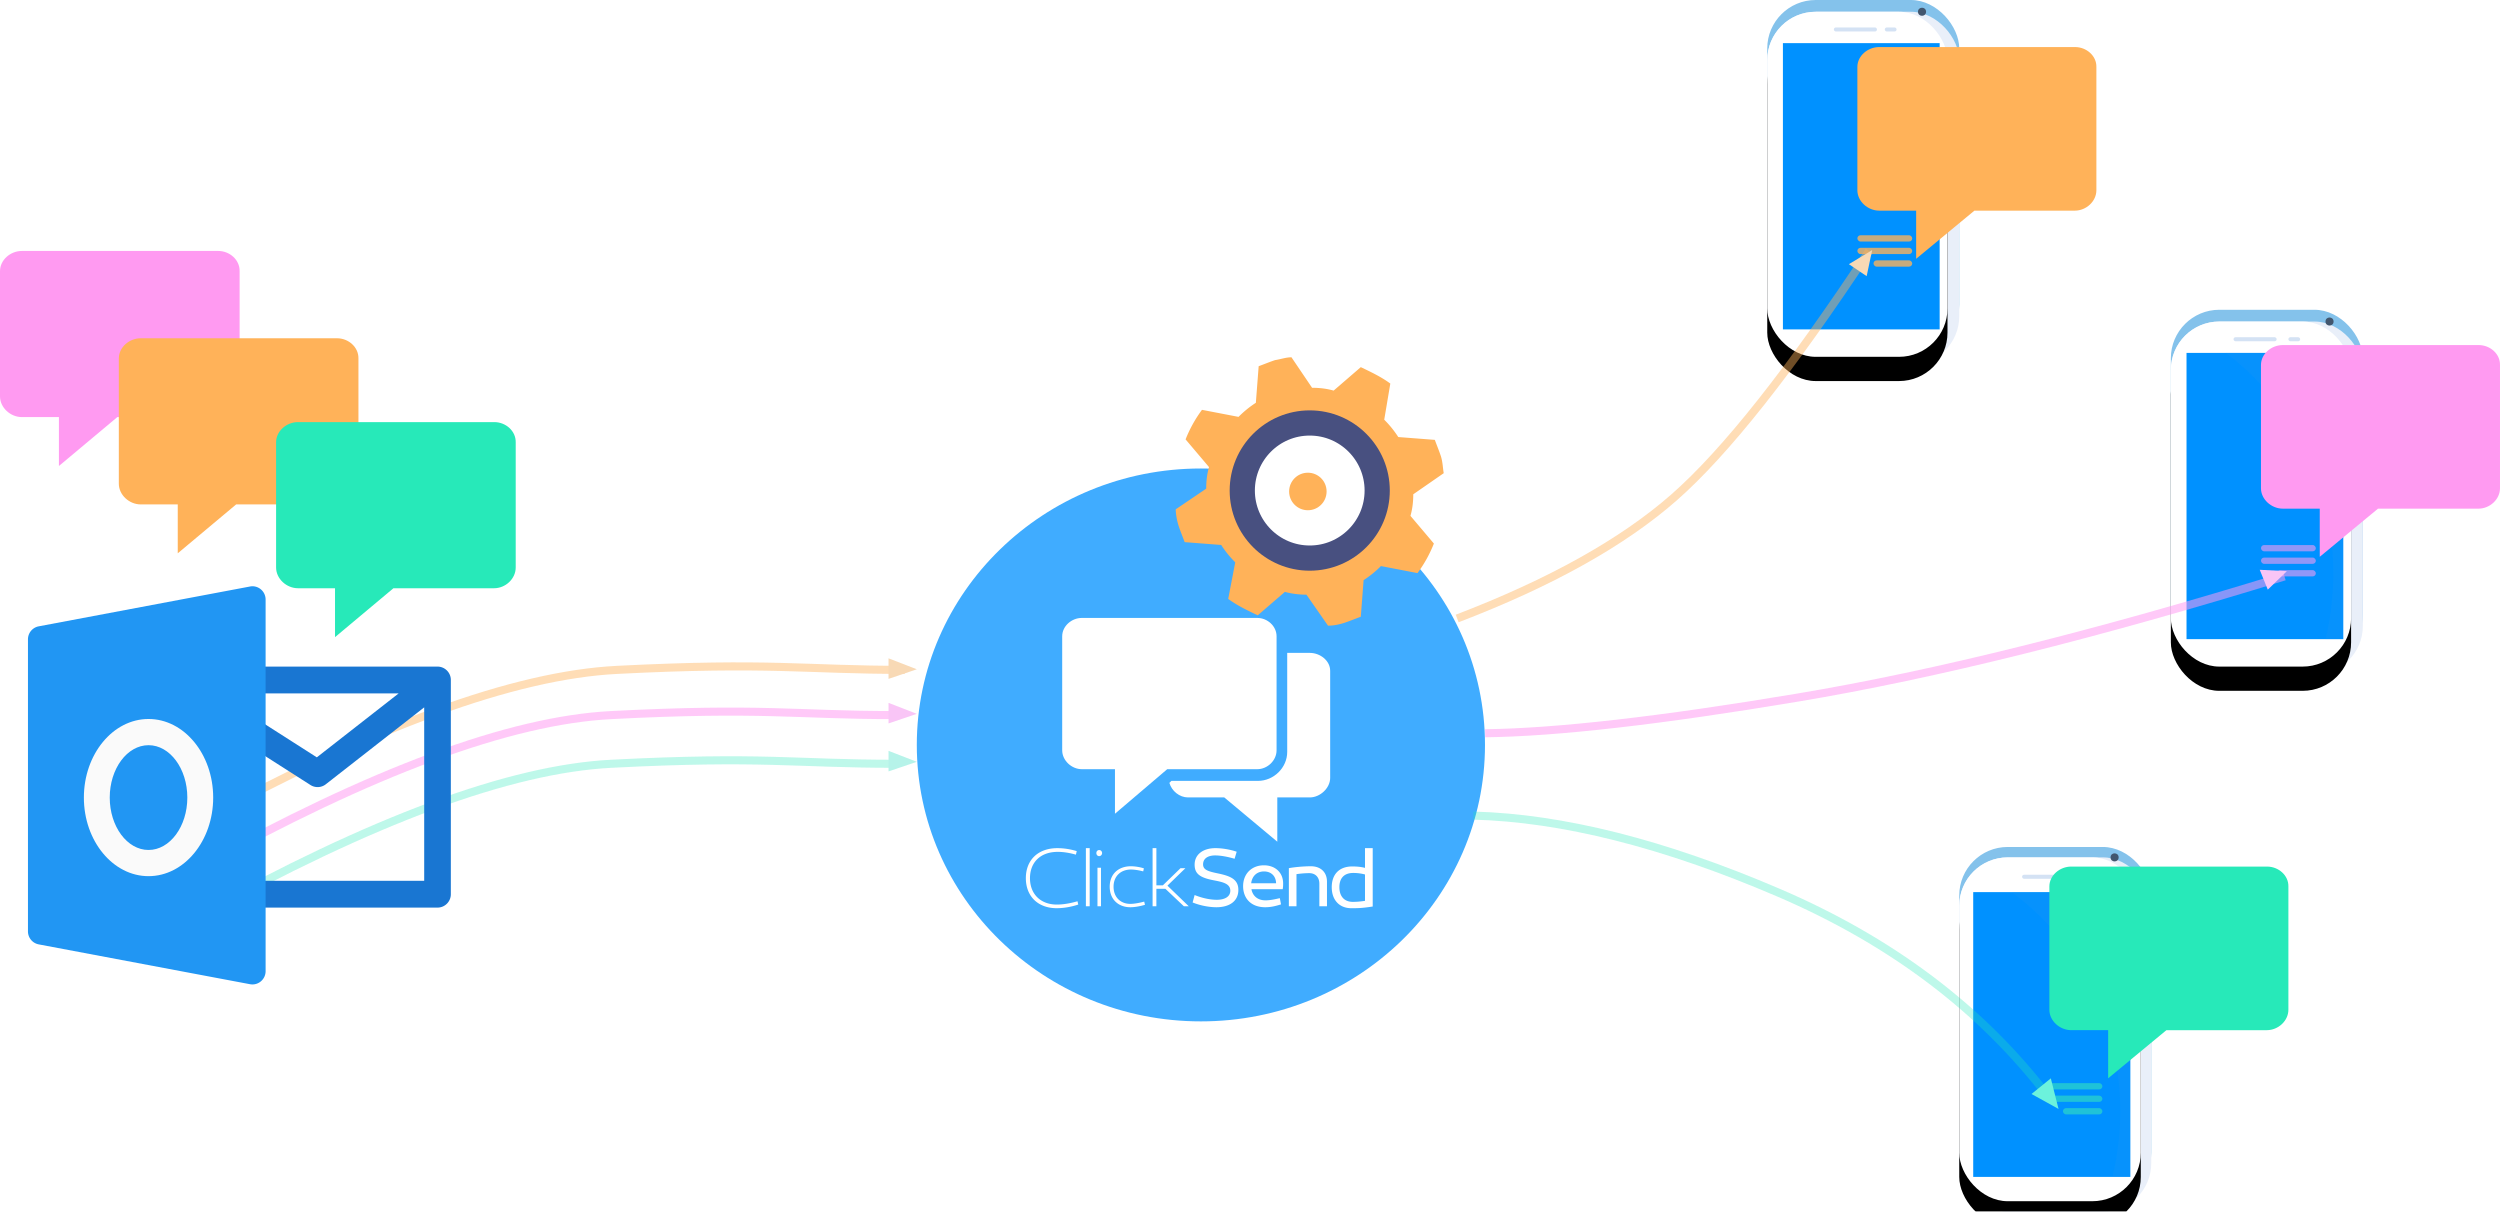 <svg width="619" height="300" xmlns="http://www.w3.org/2000/svg" xmlns:xlink="http://www.w3.org/1999/xlink"><defs><filter x="-47.1%" y="-17.6%" width="194.1%" height="149.2%" filterUnits="objectBoundingBox" id="b"><feOffset dy="6" in="SourceAlpha" result="shadowOffsetOuter1"/><feGaussianBlur stdDeviation="6" in="shadowOffsetOuter1" result="shadowBlurOuter1"/><feColorMatrix values="0 0 0 0 0.129 0 0 0 0 0.588 0 0 0 0 0.953 0 0 0 0 0" in="shadowBlurOuter1"/></filter><filter x="-46.7%" y="-17.6%" width="193.4%" height="149.3%" filterUnits="objectBoundingBox" id="d"><feOffset dy="6" in="SourceAlpha" result="shadowOffsetOuter1"/><feGaussianBlur stdDeviation="6" in="shadowOffsetOuter1" result="shadowBlurOuter1"/><feColorMatrix values="0 0 0 0 0.129 0 0 0 0 0.588 0 0 0 0 0.953 0 0 0 0 0" in="shadowBlurOuter1"/></filter><filter x="-47.1%" y="-17.6%" width="194.1%" height="149.2%" filterUnits="objectBoundingBox" id="f"><feOffset dy="6" in="SourceAlpha" result="shadowOffsetOuter1"/><feGaussianBlur stdDeviation="6" in="shadowOffsetOuter1" result="shadowBlurOuter1"/><feColorMatrix values="0 0 0 0 0.129 0 0 0 0 0.588 0 0 0 0 0.953 0 0 0 0 0" in="shadowBlurOuter1"/></filter><rect id="c" x="537.502" y="79.612" width="44.63" height="85.437" rx="12"/><rect id="e" x="0" y="2.58" width="44.948" height="85.132" rx="12"/><rect id="g" x="437.569" y="2.913" width="44.63" height="85.437" rx="12"/><path id="a" d="M0 0h12.977v14.87H0z"/></defs><g fill="none" fill-rule="evenodd"><ellipse fill="#40ACFF" cx="297.341" cy="184.447" rx="70.341" ry="68.447"/><g transform="translate(291 88)" fill-rule="nonzero"><path d="M66.466 29.158l-7.54 5.228c0 1.974-.232 3.717-.696 5.343l5.8 6.854a32.004 32.004 0 01-4.06 7.319l-9.048-1.743a25.557 25.557 0 01-4.292 3.485l-.696 9.061c-1.276.465-2.668 1.046-4.06 1.51-1.508.465-2.668.698-4.06.698l-5.336-7.668c-1.74 0-3.712-.232-5.336-.697l-6.728 5.809c-2.668-1.278-5.104-2.44-7.308-4.066l1.74-9.061a25.58 25.58 0 01-3.48-4.298l-9.048-.697c-.464-1.278-1.044-2.672-1.508-4.066-.464-1.51-.696-3.02-.696-4.066l7.54-5.111c0-1.975.232-3.718.696-5.344l-5.8-6.854a32.004 32.004 0 014.06-7.319l9.048 1.743a25.557 25.557 0 014.292-3.485l.696-9.061c1.276-.465 2.668-1.046 4.06-1.51 1.508-.233 2.668-.697 4.06-.697l5.104 7.55c1.972 0 3.712.233 5.336.698l6.728-5.809c2.668 1.278 5.104 2.44 7.308 4.066l-1.508 8.945a25.58 25.58 0 013.48 4.298l9.048.697c.464 1.278 1.044 2.672 1.508 4.066.464 1.51.464 2.904.696 4.182zm-19.72 7.202c1.508-7.318-3.48-14.637-11.02-16.03-7.54-1.51-14.848 3.484-16.24 10.803-1.508 7.55 3.48 14.87 10.672 16.38 7.772 1.394 14.848-3.602 16.588-11.153z" fill="#FFB259"/><ellipse stroke="#485080" stroke-width="6.24" fill="#FFF" cx="33.29" cy="33.456" rx="16.704" ry="16.728"/><ellipse fill="#FFB259" cx="32.826" cy="33.689" rx="4.64" ry="4.647"/></g><g stroke-width="2"><path d="M49 203.75c43.76-23.966 78.352-36.595 103.777-37.888 38.136-1.94 46.195 0 71.223 0" stroke="#FFB259" opacity=".439"/><path d="M49 214.944c43.146-23.965 77.254-36.595 102.322-37.888 37.602-1.939 45.547 0 70.225 0" stroke="#FF9AF1" opacity=".535"/><path d="M49 227c43.146-23.966 77.254-36.595 102.322-37.888 37.602-1.94 45.547 0 70.225 0" stroke-opacity=".297" stroke="#27E9B9"/></g><path fill="#F8D9B5" d="M220 163l7 2.714-7 2.377z"/><path fill="#F9C5F6" d="M220 174.03l7 2.714-7 2.377z"/><path fill="#B6F3E9" d="M220 185.91l7 2.713-7 2.377z"/><path d="M266.393 211.613c-1.627-.46-3.13-.691-4.507-.691-4.318 0-6.863 2.638-6.863 6.513 0 3.916 2.607 6.534 6.655 6.534 1.356 0 3.088-.23 5.111-.817l.188.817c-1.898.628-3.755.9-5.341.9-4.652 0-7.636-2.973-7.636-7.434s2.984-7.435 7.803-7.435c1.627 0 3.276.272 4.798.733l-.208.88zM268.865 224.398h.943V210h-.943zM271.732 224.398h.872v-9.55h-.872v9.55zm-.272-13.172c0-.44.291-.754.698-.754.388 0 .718.314.718.754 0 .419-.33.754-.718.754-.407 0-.698-.335-.698-.754zM283.058 215.756c-.995-.271-2.157-.459-3.028-.459-2.571 0-4.313 1.688-4.313 4.252 0 2.584 1.721 4.251 4.148 4.251.912 0 2.239-.23 3.441-.563l.187.792c-1.16.355-2.55.605-3.608.605-3.027 0-5.122-2-5.122-5.085s2.115-5.064 5.247-5.064c.995 0 2.28.208 3.214.52l-.166.75zM287.93 219.203l4.369-4.243h1.212l-4.452 4.326 5.288 5.112h-1.212l-4.577-4.326h-2.237v4.326h-.94V210h.94v9.203zM305.683 212.632c-1.66-.497-3.485-.829-4.792-.829-1.825 0-3.008.767-3.008 2.218 0 1.327 1.183 1.72 3.589 2.218 3.111.643 5.144 1.43 5.144 4.104 0 2.84-2.26 4.29-5.434 4.29-1.743 0-3.941-.393-5.891-1.18l.497-1.845c1.97.808 3.942 1.18 5.477 1.18 1.99 0 3.36-.766 3.36-2.258 0-1.887-2.261-2.197-4.44-2.633-3.131-.642-4.397-1.596-4.397-3.814 0-2.508 2.074-4.083 5.165-4.083 1.888 0 3.962.435 5.248.891l-.518 1.741zM309.794 218.69h6.165c-.042-1.793-1.241-2.92-2.987-2.92-1.789 0-2.967 1.169-3.178 2.92m7.912.021c0 .668-.021.855-.106 1.46h-7.742c.294 1.647 1.536 2.753 3.471 2.753 1.073 0 2.104-.209 3.556-.542l.295 1.543c-1.41.438-2.567.709-3.914.709-3.535 0-5.47-2.232-5.47-5.214 0-3.128 2.188-5.171 5.133-5.171 2.778 0 4.756 1.751 4.777 4.462M328.559 218.31v6.088h-1.887v-5.574c0-1.624-.975-2.632-2.51-2.632-.955 0-2.012.082-3.153.246v7.96h-1.888v-9.44c1.245-.247 3.63-.473 5.435-.473 2.447 0 4.003 1.46 4.003 3.825M331.63 219.66c0 2.176 1.133 3.64 3.318 3.64.714 0 1.492-.02 3.025-.25v-6.529a10.962 10.962 0 00-2.92-.376c-2.395 0-3.424 1.464-3.424 3.515zm8.254 4.791c-2.772.44-3.844.419-5.335.419-2.815 0-4.81-1.925-4.81-5.21 0-3.076 1.764-5.127 5.083-5.127 1.03 0 2.164.084 3.151.356V210h1.911v14.451z" fill="#FFF"/><rect fill="#84C2EB" fill-rule="nonzero" x="537.502" y="76.699" width="47.541" height="87.379" rx="12"/><g fill="#FFF"><path d="M324.313 161.657h-5.6v24.524c0 3.884-3.32 7.166-7.249 7.166h-21.429l-.495.492c.562 1.999 2.494 3.605 4.626 3.605h8.964l13.129 10.963v-10.963h8.054c2.534 0 5.038-2.307 5.038-4.845v-26.504c0-2.537-2.504-4.438-5.038-4.438"/><path d="M311.296 153h-43.434c-2.529 0-4.862 2.024-4.862 4.546v28.228c0 2.521 2.333 4.678 4.862 4.678h8.204v11.03l12.938-11.03h22.292c2.528 0 4.784-2.157 4.784-4.678v-28.228c0-2.522-2.256-4.546-4.784-4.546"/></g><rect fill="#E9EFF9" fill-rule="nonzero" x="537.502" y="79.612" width="47.541" height="87.379" rx="12"/><g fill-rule="nonzero"><use fill="#000" filter="url(#b)" xlink:href="#c"/><use fill="#FFF" xlink:href="#c"/></g><path fill="#0091FF" fill-rule="nonzero" d="M541.382 87.379h38.809v70.874h-38.809z"/><g opacity=".568" transform="translate(559.817 134.951)" fill="#FF9AF1"><rect width="13.583" height="1.553" rx=".777"/><rect y="3.107" width="13.583" height="1.553" rx=".777"/><rect x="3.995" y="6.214" width="9.588" height="1.553" rx=".777"/></g><rect fill="#D4E2F4" fill-rule="nonzero" x="553.025" y="83.495" width="10.672" height="1" rx=".49"/><rect fill="#D4E2F4" fill-rule="nonzero" x="566.608" y="83.495" width="2.911" height="1" rx=".49"/><circle fill="#42566E" fill-rule="nonzero" cx="576.795" cy="79.612" r="1"/><path d="M551.085 87.379c21.24 15.78 31.102 44.032 24.743 70.873h4.363V87.38h-29.106" fill="#2196F3" fill-rule="nonzero" opacity=".22"/><g transform="translate(485.11 209.709)"><rect fill="#84C2EB" fill-rule="nonzero" width="47.541" height="87.712" rx="12"/><rect fill="#E9EFF9" fill-rule="nonzero" y="2.58" width="47.541" height="87.712" rx="12"/><g fill-rule="nonzero"><use fill="#000" filter="url(#d)" xlink:href="#e"/><use fill="#FFF" xlink:href="#e"/></g><path fill="#0091FF" fill-rule="nonzero" d="M3.458 11.179h38.897v70.513H3.458z"/><g opacity=".561" transform="matrix(-1 0 0 1 35.44 58.474)" fill="#38E8BA"><rect transform="matrix(-1 0 0 1 13.83 0)" width="13.83" height="1.548" rx=".774"/><rect transform="matrix(-1 0 0 1 13.83 0)" y="3.096" width="13.83" height="1.548" rx=".774"/><rect transform="matrix(-1 0 0 1 9.762 0)" y="6.191" width="9.762" height="1.548" rx=".774"/></g><rect fill="#D4E2F4" fill-rule="nonzero" x="15.559" y="6.879" width="11.237" height="1" rx=".49"/><rect fill="#D4E2F4" fill-rule="nonzero" x="29.389" y="6.879" width="2.593" height="1" rx=".49"/><circle fill="#42566E" fill-rule="nonzero" cx="38.465" cy="2.58" r="1"/><path d="M12.966 11.179c21.445 15.7 31.404 43.808 24.983 70.513h4.405V11.18H12.966" fill="#2196F3" fill-rule="nonzero" opacity=".22"/></g><rect fill="#84C2EB" fill-rule="nonzero" x="437.569" width="47.541" height="87.379" rx="12"/><rect fill="#E9EFF9" fill-rule="nonzero" x="437.569" y="2.913" width="47.541" height="87.379" rx="12"/><g fill-rule="nonzero"><use fill="#000" filter="url(#f)" xlink:href="#g"/><use fill="#FFF" xlink:href="#g"/></g><path fill="#0091FF" fill-rule="nonzero" d="M441.45 10.68h38.809v70.874H441.45z"/><g opacity=".78" transform="translate(459.884 58.252)" fill="#FFB259"><rect width="13.583" height="1.553" rx=".777"/><rect y="3.107" width="13.583" height="1.553" rx=".777"/><rect x="3.995" y="6.214" width="9.588" height="1.553" rx=".777"/></g><path d="M513.786 11.65h-48.493c-2.833 0-5.409 2.185-5.409 4.931v30.52c0 2.746 2.576 5.056 5.41 5.056h9.144v11.92l14.425-11.92h24.858c2.834 0 5.345-2.31 5.345-5.056v-30.52c.065-2.746-2.447-4.93-5.28-4.93" fill="#FFB259"/><path d="M613.718 85.437h-48.492c-2.833 0-5.41 2.184-5.41 4.93v30.52c0 2.747 2.577 5.056 5.41 5.056h9.145v11.921l14.425-11.92h24.858c2.833 0 5.345-2.31 5.345-5.056v-30.52c.064-2.747-2.447-4.931-5.28-4.931" fill="#FF9AF1"/><path d="M561.326 214.563h-48.492c-2.833 0-5.41 2.185-5.41 4.93v30.52c0 2.747 2.577 5.056 5.41 5.056h9.145v11.921l14.425-11.92h24.858c2.833 0 5.345-2.31 5.345-5.056v-30.52c.064-2.746-2.447-4.93-5.28-4.93" fill="#27E9B9"/><rect fill="#D4E2F4" fill-rule="nonzero" x="454.063" y="6.796" width="10.672" height="1" rx=".49"/><rect fill="#D4E2F4" fill-rule="nonzero" x="466.676" y="6.796" width="2.911" height="1" rx=".49"/><circle fill="#42566E" fill-rule="nonzero" cx="475.893" cy="2.913" r="1"/><path d="M360.795 153.136c23.083-8.833 40.975-18.82 53.677-29.96 12.702-11.139 28.81-31.486 48.323-61.04" stroke="#FFB259" stroke-width="2" opacity=".439"/><g><path d="M364.803 201.942c22.047.585 47.196 6.93 75.445 19.033 28.248 12.104 50.64 29.06 67.177 50.87" stroke-opacity=".297" stroke="#27E9B9" stroke-width="2"/><path fill="#6CF2DC" d="M507.783 267l1.91 7.572-6.693-3.699z"/></g><path d="M367.713 181.553c17.633-.199 43.452-3.146 77.456-8.842 34.005-5.696 74.16-15.693 120.469-29.993" stroke="#FF9AF1" stroke-width="2" opacity=".535"/><path fill="#F9C5F6" d="M559.514 141.082l6.724.333-4.736 4.586z"/><g><g fill-rule="nonzero"><path d="M108.329 165.05H62.142a3.308 3.308 0 00-3.3 3.314 3.308 3.308 0 003.3 3.315h36.573l-20.27 15.84-14.535-9.289-3.537 5.596 16.496 10.542a3.292 3.292 0 003.794-.179l24.367-19.049v42.951H62.142a3.308 3.308 0 00-3.3 3.315 3.308 3.308 0 003.3 3.316h46.187c1.82 0 3.299-1.486 3.299-3.316v-53.042a3.308 3.308 0 00-3.3-3.315z" fill="#1976D2"/><path d="M64.582 145.919c-.746-.625-1.746-.894-2.687-.697L9.59 155.08a3.272 3.272 0 00-2.667 3.227v72.296a3.278 3.278 0 002.667 3.227l52.305 9.858c.196.04.398.06.601.06.759 0 1.497-.263 2.086-.756a3.294 3.294 0 001.183-2.53v-92.013c0-.98-.431-1.906-1.183-2.53z" fill="#2196F3"/><path d="M36.777 216.938c-8.824 0-16.01-8.73-16.01-19.458 0-10.728 7.186-19.459 16.01-19.459 8.824 0 16.008 8.73 16.008 19.459 0 10.728-7.184 19.458-16.008 19.458zm0-32.43c-5.296 0-9.606 5.818-9.606 12.972s4.31 12.972 9.606 12.972c5.295 0 9.605-5.818 9.605-12.972s-4.31-12.972-9.605-12.972z" fill="#FAFAFA"/></g><path d="M54.035 62.136H5.423C2.583 62.136 0 64.354 0 67.143v30.995c0 2.789 2.582 5.134 5.423 5.134h9.167v12.107l14.461-12.107h24.92c2.84 0 5.358-2.345 5.358-5.134V67.143c.064-2.789-2.454-5.007-5.294-5.007" fill="#FF9AF1"/><path d="M83.456 83.756H34.844c-2.84 0-5.423 2.219-5.423 5.008v30.995c0 2.788 2.583 5.134 5.423 5.134h9.167v12.106l14.461-12.106h24.92c2.84 0 5.358-2.346 5.358-5.134V88.764c.064-2.79-2.453-5.008-5.294-5.008" fill="#FFB259"/><path d="M122.396 104.512H73.784c-2.84 0-5.423 2.218-5.423 5.007v30.995c0 2.79 2.582 5.134 5.423 5.134h9.167v12.107l14.461-12.107h24.92c2.84 0 5.358-2.345 5.358-5.134V109.52c.064-2.789-2.453-5.007-5.294-5.007" fill="#27E9B9"/></g><path fill="#F8D9B5" d="M457.784 65.41l5.761-3.484-1.362 6.45z"/></g></svg>